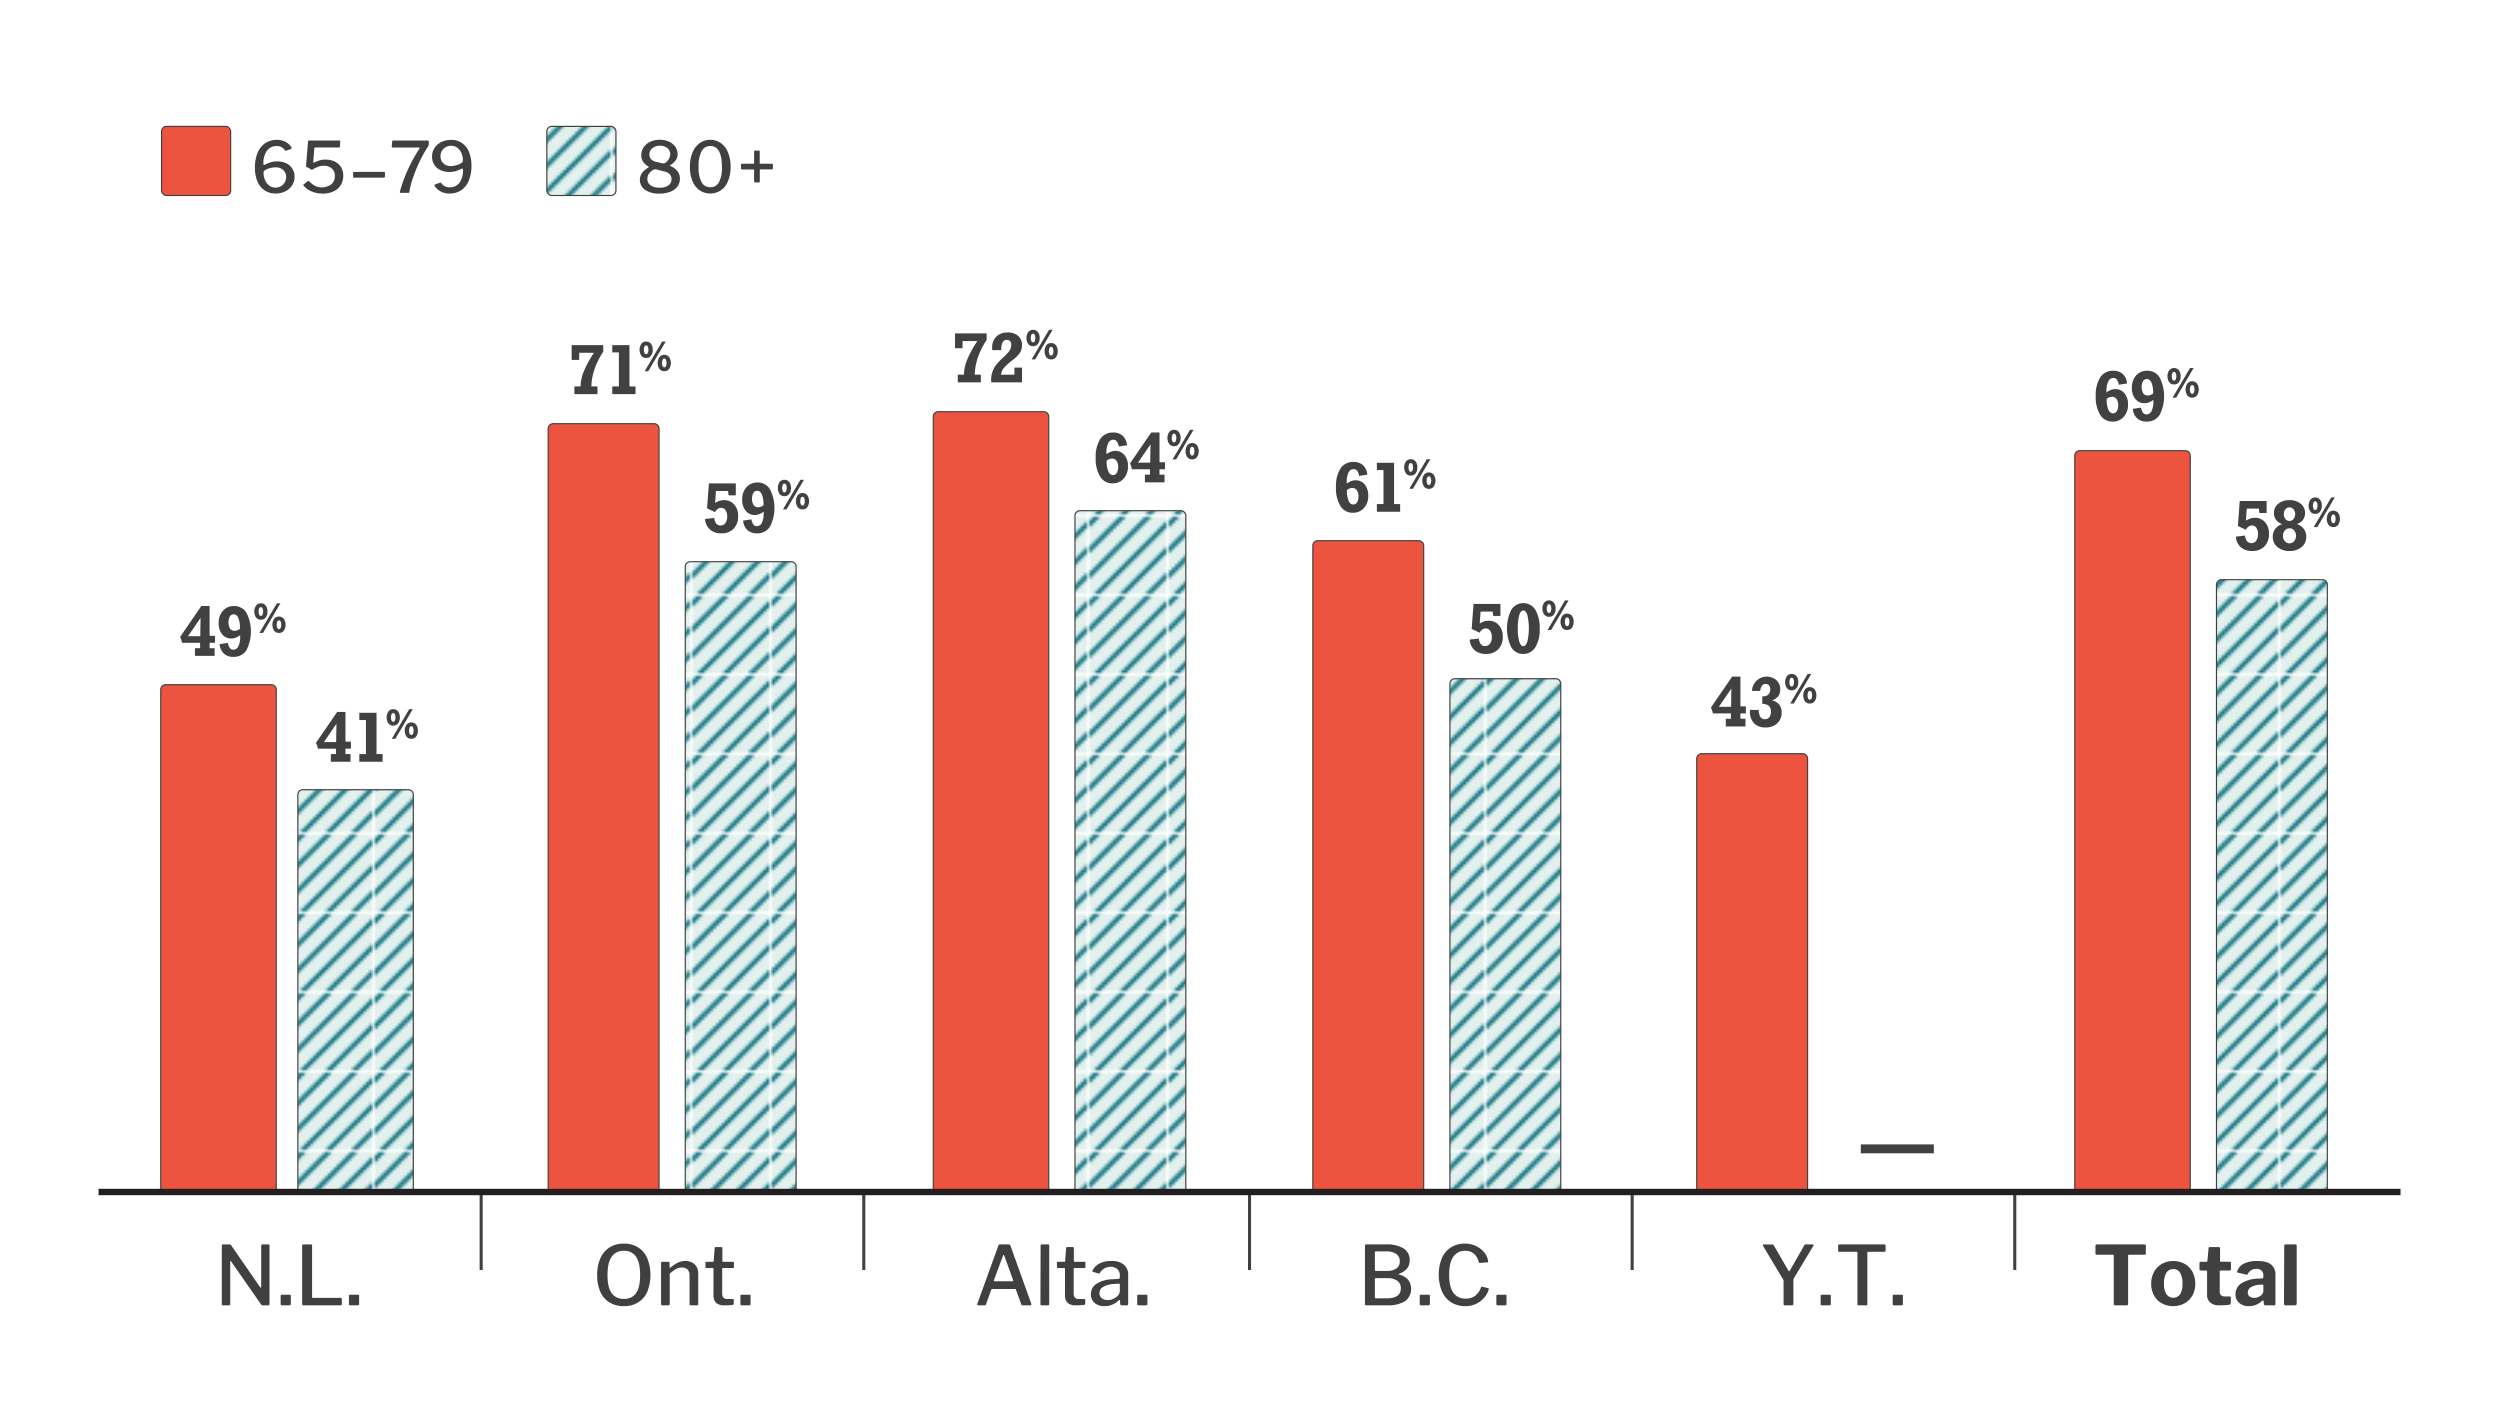 <svg xmlns="http://www.w3.org/2000/svg" xmlns:xlink="http://www.w3.org/1999/xlink" width="850.009" height="478" viewBox="0 0 850.009 478"><defs><style>.cls-1,.cls-12,.cls-5{fill:none;}.cls-2{fill:#e2f1ee;}.cls-3{fill:#177784;}.cls-4{fill:#fff;}.cls-10,.cls-11,.cls-5,.cls-7,.cls-8{stroke:#404041;}.cls-12,.cls-5{stroke-linejoin:round;}.cls-5{stroke-width:1.043px;}.cls-6{fill:#404041;}.cls-10,.cls-11,.cls-7,.cls-8{stroke-width:0.4px;}.cls-7{fill-rule:evenodd;}.cls-11,.cls-7{fill:url(#New_Pattern_Swatch_33);}.cls-10,.cls-8{fill:#ed5440;}.cls-8{stroke-miterlimit:10;}.cls-9{fill:#414042;}.cls-12{stroke:#231f20;stroke-width:2.184px;}</style><pattern id="New_Pattern_Swatch_33" data-name="New Pattern Swatch 33" width="26.225" height="26.225" patternTransform="translate(-7.524 40.809)" patternUnits="userSpaceOnUse" viewBox="0 0 26.225 26.225"><rect class="cls-1" width="26.225" height="26.225"/><rect class="cls-2" width="26.224" height="26.225"/><polygon class="cls-3" points="18.741 26.225 20.966 26.225 26.225 20.967 26.225 18.741 18.741 26.225"/><polygon class="cls-3" points="10 26.225 12.225 26.225 26.225 12.225 26.225 10 10 26.225"/><polygon class="cls-3" points="0 10 0 12.225 12.225 0 10 0 0 10"/><polygon class="cls-3" points="0 1.258 0 3.483 3.483 0 1.258 0 0 1.258"/><polygon class="cls-3" points="0 18.741 0 20.967 20.966 0 18.741 0 0 18.741"/><polygon class="cls-3" points="1.258 26.225 3.483 26.225 26.225 3.483 26.225 1.258 1.258 26.225"/></pattern></defs><title>A04-home-01</title><g id="BG"><rect class="cls-4" y="0.003" width="850" height="477.997"/></g><g id="Layer_30" data-name="Layer 30"><line class="cls-5" x1="163.596" y1="405.29" x2="163.596" y2="431.811"/><line class="cls-5" x1="293.687" y1="405.29" x2="293.687" y2="431.811"/><line class="cls-5" x1="424.845" y1="405.29" x2="424.845" y2="431.811"/><line class="cls-5" x1="554.937" y1="405.29" x2="554.937" y2="431.811"/><line class="cls-5" x1="685.029" y1="405.29" x2="685.029" y2="431.811"/><path class="cls-6" d="M332.264,443.479l.056-.25,7.116-19.675a.669.669,0,0,1,.224-.35.676.676,0,0,1,.39-.1h2.819a.673.673,0,0,1,.7.475l7.06,19.675a.472.472,0,0,1,.028.2c0,.242-.1.363-.307.363H347.7a.455.455,0,0,1-.475-.335l-1.786-4.967a.613.613,0,0,0-.111-.2.326.326,0,0,0-.224-.055h-7.73a.326.326,0,0,0-.335.223l-1.814,5.051c-.055.187-.214.279-.474.279H332.6A.3.3,0,0,1,332.264,443.479Zm11.973-7.841c.13,0,.209-.033.236-.1a.454.454,0,0,0-.013-.293l-3.014-8.373q-.084-.195-.2-.2c-.076,0-.14.075-.2.223l-3.1,8.372-.029.168c0,.13.084.2.251.2Z"/><path class="cls-6" d="M356.739,443.284a.551.551,0,0,1-.125.419.711.711,0,0,1-.461.111h-1.9a.6.6,0,0,1-.39-.1.448.448,0,0,1-.113-.349l.057-19.843c0-.279.12-.419.362-.419h2.206q.361,0,.362.419Z"/><path class="cls-6" d="M365.306,431.145c-.167,0-.251.092-.251.279V439.6a2.322,2.322,0,0,0,.433,1.618,1.853,1.853,0,0,0,1.382.447h1.786a.3.3,0,0,1,.335.334v1.2a.452.452,0,0,1-.419.475,20.415,20.415,0,0,1-2.847.139,3.838,3.838,0,0,1-2.735-.851,3.488,3.488,0,0,1-.893-2.637v-8.847c0-.223-.094-.334-.279-.334h-2.093c-.242,0-.363-.113-.363-.335v-1.48c0-.2.112-.307.335-.307h2.232c.15,0,.224-.084.224-.251l.335-4.381c.037-.261.148-.391.335-.391h1.926q.361,0,.362.446v4.326a.222.222,0,0,0,.251.251h3.349c.223,0,.335.1.335.307v1.48c0,.222-.13.335-.39.335Z"/><path class="cls-6" d="M375.548,444.094a4.916,4.916,0,0,1-3.39-1.1,3.741,3.741,0,0,1-1.242-2.944,4.153,4.153,0,0,1,1.967-3.6,10.825,10.825,0,0,1,5.6-1.507l1.815-.139c.3-.037.446-.176.446-.418v-.7a2.843,2.843,0,0,0-.837-2.163,3.19,3.19,0,0,0-2.289-.8,4.192,4.192,0,0,0-3.655,2.065.415.415,0,0,1-.182.209.462.462,0,0,1-.293-.014l-1.9-.558a.218.218,0,0,1-.167-.223.855.855,0,0,1,.084-.308,5.363,5.363,0,0,1,2.385-2.33,8.4,8.4,0,0,1,3.865-.823A6.55,6.55,0,0,1,382.134,430a4.369,4.369,0,0,1,1.451,3.488v9.852a.543.543,0,0,1-.1.377.443.443,0,0,1-.321.1H381.3c-.26,0-.41-.185-.447-.558l-.056-1.061c-.037-.148-.092-.222-.167-.222a.708.708,0,0,0-.307.167A6.674,6.674,0,0,1,375.548,444.094Zm4.8-7.648-1.507.113a8.229,8.229,0,0,0-3.67.934,2.442,2.442,0,0,0-1.353,2.192,2.081,2.081,0,0,0,.781,1.715,3.243,3.243,0,0,0,2.093.628A4.581,4.581,0,0,0,379.539,441a2.658,2.658,0,0,0,1.2-1.954v-2.177C380.739,436.568,380.609,436.429,380.348,436.446Z"/><path class="cls-6" d="M390.116,443.312a.472.472,0,0,1-.14.391.775.775,0,0,1-.474.111H387.13c-.317,0-.474-.148-.474-.446v-2.763a.4.4,0,0,1,.1-.293.324.324,0,0,1,.238-.1h2.79c.223,0,.335.122.335.363Z"/><path class="cls-7" d="M403.178,405.8H365.492V175.341a1.7,1.7,0,0,1,1.7-1.7h34.286a1.7,1.7,0,0,1,1.7,1.7V405.8Z"/><path class="cls-8" d="M356.57,405.8H317.314V141.679a1.7,1.7,0,0,1,1.7-1.7H354.87a1.7,1.7,0,0,1,1.7,1.7V405.8Z"/><path class="cls-9" d="M325.65,130v-2.613h2.109v-.153a13.513,13.513,0,0,1,1.1-4.98,36.721,36.721,0,0,1,3.439-6.293h-5.015v2.426h-2.567v-5.039h10.747v2.226a26.517,26.517,0,0,0-2.954,5.889,20.034,20.034,0,0,0-1.089,5.924h2.074V130Z"/><path class="cls-9" d="M337.029,130a1.811,1.811,0,0,1-.029-.275c0-.1-.006-.245-.006-.44a8.194,8.194,0,0,1,2.168-5.789q.633-.738,2.068-2.086a15.141,15.141,0,0,0,1.963-2.109,3.964,3.964,0,0,0,.475-.99,3.456,3.456,0,0,0,.169-1.049,1.83,1.83,0,0,0-.4-1.272,1.644,1.644,0,0,0-2.525.352,4.738,4.738,0,0,0-.463,2.349v.364h-3.082a2.31,2.31,0,0,1-.03-.3c0-.106,0-.26,0-.463a5.156,5.156,0,0,1,1.412-3.844,5.3,5.3,0,0,1,3.9-1.394,5.108,5.108,0,0,1,3.533,1.166,3.991,3.991,0,0,1,1.307,3.134,4.781,4.781,0,0,1-.639,2.485,11.845,11.845,0,0,1-2.783,2.765,16.133,16.133,0,0,0-2.9,2.707,4.3,4.3,0,0,0-.8,2.075h4.535v-2.4h2.59V130Z"/><path class="cls-9" d="M351.253,117.712a2.008,2.008,0,0,1-1.643-.752,3.681,3.681,0,0,1,0-4.068,2.139,2.139,0,0,1,3.268-.007,3.176,3.176,0,0,1,.605,2.046,3.135,3.135,0,0,1-.605,2.032A1.985,1.985,0,0,1,351.253,117.712Zm-.027-1.3a.646.646,0,0,0,.579-.4,2.9,2.9,0,0,0,0-2.181.646.646,0,0,0-.579-.4.623.623,0,0,0-.549.406,2.918,2.918,0,0,0,0,2.174A.624.624,0,0,0,351.226,116.413Zm6.67-4.283-5.935,10.077h-1.216l5.934-10.077Zm-.5,10.077a1.989,1.989,0,0,1-1.633-.755,3.713,3.713,0,0,1,0-4.072,2.147,2.147,0,0,1,3.269,0,3.708,3.708,0,0,1,0,4.075A2,2,0,0,1,357.4,122.207Zm.007-1.3a.629.629,0,0,0,.561-.4,2.947,2.947,0,0,0,0-2.185.63.63,0,0,0-.561-.4.642.642,0,0,0-.563.41,2.826,2.826,0,0,0,0,2.167A.642.642,0,0,0,357.4,120.909Z"/><path class="cls-9" d="M380.387,151.813a3.975,3.975,0,0,0-.668-1.757,1.455,1.455,0,0,0-1.195-.551,1.888,1.888,0,0,0-1.717,1.172,7.257,7.257,0,0,0-.615,3.316v.434a6.436,6.436,0,0,1,1.518-.85,4.192,4.192,0,0,1,1.482-.275,3.876,3.876,0,0,1,3.129,1.435,5.77,5.77,0,0,1,1.195,3.815,5.963,5.963,0,0,1-1.465,4.183,4.9,4.9,0,0,1-3.8,1.606,4.767,4.767,0,0,1-4.189-2.291,11.429,11.429,0,0,1-1.518-6.358,11.243,11.243,0,0,1,1.536-6.4,5.012,5.012,0,0,1,4.394-2.232,4.653,4.653,0,0,1,3.264,1.119,4.906,4.906,0,0,1,1.459,3.2Zm-4.125,4.793v.247a8.43,8.43,0,0,0,.569,3.427q.568,1.248,1.541,1.248a1.51,1.51,0,0,0,1.324-.72,3.6,3.6,0,0,0,.48-2.01,3.563,3.563,0,0,0-.55-2.127,1.793,1.793,0,0,0-1.536-.756,2.538,2.538,0,0,0-.9.17A3.971,3.971,0,0,0,376.262,156.606Z"/><path class="cls-9" d="M389.27,164v-2.613H391V159.56h-6.14a8.315,8.315,0,0,0-.252-1,7.6,7.6,0,0,0-.4-1l7.218-10.511h2.813v10.125h1.851v2.379h-1.851v1.828h1.711V164Zm1.805-6.691.094-6.223-4.254,6.223Z"/><path class="cls-9" d="M399.182,151.712a2.008,2.008,0,0,1-1.643-.752,3.676,3.676,0,0,1,0-4.068,2.139,2.139,0,0,1,3.268-.007,3.182,3.182,0,0,1,.605,2.046,3.141,3.141,0,0,1-.605,2.032A1.985,1.985,0,0,1,399.182,151.712Zm-.027-1.3a.647.647,0,0,0,.579-.4,2.9,2.9,0,0,0,0-2.181.647.647,0,0,0-.579-.4.622.622,0,0,0-.549.406,2.918,2.918,0,0,0,0,2.174A.623.623,0,0,0,399.155,150.413Zm6.67-4.283-5.935,10.077h-1.217l5.935-10.077Zm-.5,10.077a1.988,1.988,0,0,1-1.633-.755,3.713,3.713,0,0,1,0-4.072,2.147,2.147,0,0,1,3.269,0,3.705,3.705,0,0,1,0,4.075A2,2,0,0,1,405.324,156.207Zm.007-1.3a.63.63,0,0,0,.561-.4,2.947,2.947,0,0,0,0-2.185.632.632,0,0,0-.561-.4.642.642,0,0,0-.563.41,2.814,2.814,0,0,0,0,2.167A.642.642,0,0,0,405.331,154.909Z"/><path class="cls-6" d="M464.2,443.7a.381.381,0,0,1-.112-.279V423.581c0-.316.149-.475.447-.475h6.781a10.619,10.619,0,0,1,5.917,1.382,4.521,4.521,0,0,1,2.065,4,4.437,4.437,0,0,1-.865,2.777,5.969,5.969,0,0,1-2.791,1.828.126.126,0,0,0,0,.251,6.129,6.129,0,0,1,3.111,1.758,5.233,5.233,0,0,1-1.045,7.326,11.2,11.2,0,0,1-6.14,1.381h-7.061A.416.416,0,0,1,464.2,443.7Zm7.508-11.582a5.454,5.454,0,0,0,2.985-.781,2.7,2.7,0,0,0,1.228-2.456,2.924,2.924,0,0,0-1.213-2.54,5.666,5.666,0,0,0-3.335-.865h-3.49c-.278,0-.418.122-.418.363v5.888q0,.391.307.391Zm-.28,9.321q4.857,0,4.856-3.377a2.97,2.97,0,0,0-1.256-2.623,5.745,5.745,0,0,0-3.32-.865h-3.8a.54.54,0,0,0-.349.084.35.35,0,0,0-.1.278v6.084c0,.28.1.419.307.419Z"/><path class="cls-6" d="M486.162,443.312a.472.472,0,0,1-.14.391.775.775,0,0,1-.474.111h-2.372c-.317,0-.474-.148-.474-.446v-2.763a.4.4,0,0,1,.1-.293.324.324,0,0,1,.238-.1h2.79c.223,0,.335.122.335.363Z"/><path class="cls-6" d="M501.762,423.623a8.038,8.038,0,0,1,2.819,2.135,5.99,5.99,0,0,1,1.368,2.93,1.274,1.274,0,0,1,.027.28c0,.093-.018.153-.056.18a.545.545,0,0,1-.223.071l-2.6.167h-.084c-.111,0-.195-.1-.251-.307a5.012,5.012,0,0,0-1.577-2.763,4.325,4.325,0,0,0-2.944-1.033,4.7,4.7,0,0,0-4.117,2.024q-1.409,2.024-1.409,6.126,0,4.074,1.409,6.084a4.825,4.825,0,0,0,4.229,2.009,5.253,5.253,0,0,0,3.167-.921,6.332,6.332,0,0,0,2.052-2.959c.017-.129.157-.176.418-.139l1.981.474c.168.039.233.2.195.475a7.685,7.685,0,0,1-1.409,2.623,8.136,8.136,0,0,1-2.693,2.15,8.268,8.268,0,0,1-3.851.865,8.726,8.726,0,0,1-4.828-1.312,8.42,8.42,0,0,1-3.126-3.725,15.307,15.307,0,0,1-.013-11.3,8.1,8.1,0,0,1,3.1-3.656,8.814,8.814,0,0,1,4.786-1.27A8.466,8.466,0,0,1,501.762,423.623Z"/><path class="cls-6" d="M512.227,443.312a.472.472,0,0,1-.14.391.771.771,0,0,1-.473.111h-2.372c-.318,0-.475-.148-.475-.446v-2.763a.4.4,0,0,1,.1-.293.32.32,0,0,1,.237-.1h2.79c.224,0,.335.122.335.363Z"/><path class="cls-7" d="M530.666,405.8H492.98V232.465a1.7,1.7,0,0,1,1.7-1.7h34.286a1.7,1.7,0,0,1,1.7,1.7V405.8Z"/><path class="cls-8" d="M484.058,405.8H446.372V185.542a1.7,1.7,0,0,1,1.7-1.7h34.286a1.7,1.7,0,0,1,1.7,1.7V405.8Z"/><path class="cls-9" d="M462.085,161.813a3.988,3.988,0,0,0-.667-1.757,1.457,1.457,0,0,0-1.2-.551,1.889,1.889,0,0,0-1.717,1.172,7.257,7.257,0,0,0-.615,3.316v.434a6.456,6.456,0,0,1,1.518-.85,4.192,4.192,0,0,1,1.482-.275,3.876,3.876,0,0,1,3.129,1.435,5.77,5.77,0,0,1,1.195,3.815,5.967,5.967,0,0,1-1.464,4.183,4.9,4.9,0,0,1-3.8,1.606,4.768,4.768,0,0,1-4.19-2.291,11.437,11.437,0,0,1-1.517-6.358,11.244,11.244,0,0,1,1.535-6.4,5.012,5.012,0,0,1,4.394-2.232,4.65,4.65,0,0,1,3.264,1.119,4.906,4.906,0,0,1,1.459,3.2Zm-4.125,4.793v.247a8.43,8.43,0,0,0,.569,3.427q.569,1.248,1.541,1.248a1.51,1.51,0,0,0,1.324-.72,3.6,3.6,0,0,0,.481-2.01,3.563,3.563,0,0,0-.551-2.127,1.791,1.791,0,0,0-1.535-.756,2.539,2.539,0,0,0-.9.17A3.971,3.971,0,0,0,457.96,166.606Z"/><path class="cls-9" d="M468.144,174v-2.613h2.25V159.821h-2.25v-2.472h5.848v14.039h2.062V174Z"/><path class="cls-9" d="M479.68,161.712a2.008,2.008,0,0,1-1.643-.752,3.676,3.676,0,0,1,0-4.068,2.139,2.139,0,0,1,3.268-.007,3.182,3.182,0,0,1,.6,2.046,3.141,3.141,0,0,1-.6,2.032A1.985,1.985,0,0,1,479.68,161.712Zm-.027-1.3a.647.647,0,0,0,.579-.4,2.9,2.9,0,0,0,0-2.181.647.647,0,0,0-.579-.4.622.622,0,0,0-.549.406,2.918,2.918,0,0,0,0,2.174A.623.623,0,0,0,479.653,160.413Zm6.67-4.283-5.935,10.077h-1.217l5.935-10.077Zm-.5,10.077a1.988,1.988,0,0,1-1.633-.755,3.713,3.713,0,0,1,0-4.072,2.147,2.147,0,0,1,3.269,0,3.705,3.705,0,0,1,0,4.075A2,2,0,0,1,485.822,166.207Zm.007-1.3a.629.629,0,0,0,.561-.4,2.947,2.947,0,0,0,0-2.185.63.63,0,0,0-.561-.4.642.642,0,0,0-.563.41,2.814,2.814,0,0,0,0,2.167A.642.642,0,0,0,485.829,164.909Z"/><path class="cls-9" d="M502.824,217.1a3.481,3.481,0,0,0,.656,1.91,1.8,1.8,0,0,0,1.465.656,1.963,1.963,0,0,0,1.664-.82,3.746,3.746,0,0,0,.609-2.274,3.55,3.55,0,0,0-.568-2.115,1.78,1.78,0,0,0-1.518-.791,1.867,1.867,0,0,0-1.1.346,3.721,3.721,0,0,0-.961,1.1l-2.695-1.265.632-8.5h9.141v4.078H507.7l-.188-1.489H503.4l-.281,4.079a6.362,6.362,0,0,1,1.523-.727,5.089,5.089,0,0,1,1.524-.234,4.4,4.4,0,0,1,3.445,1.5,5.644,5.644,0,0,1,1.336,3.9,5.926,5.926,0,0,1-1.529,4.307,5.54,5.54,0,0,1-4.166,1.576,5.67,5.67,0,0,1-3.885-1.283,5.155,5.155,0,0,1-1.658-3.592Z"/><path class="cls-9" d="M523.5,213.915A11.06,11.06,0,0,1,522,220.091a4.663,4.663,0,0,1-4.084,2.25,4.6,4.6,0,0,1-4.079-2.274,14.586,14.586,0,0,1,0-12.738,4.822,4.822,0,0,1,8.2.029A12.325,12.325,0,0,1,523.5,213.915Zm-5.578,5.8q.878,0,1.388-1.612a19.91,19.91,0,0,0,.006-8.929q-.5-1.6-1.394-1.6t-1.372,1.594a15.88,15.88,0,0,0-.492,4.476,15.717,15.717,0,0,0,.5,4.465Q517.05,219.717,517.918,219.716Z"/><path class="cls-9" d="M526.681,209.712a2.008,2.008,0,0,1-1.643-.752,3.676,3.676,0,0,1,0-4.068,2.139,2.139,0,0,1,3.268-.007,3.182,3.182,0,0,1,.605,2.046,3.141,3.141,0,0,1-.605,2.032A1.985,1.985,0,0,1,526.681,209.712Zm-.027-1.3a.647.647,0,0,0,.579-.4,2.9,2.9,0,0,0,0-2.181.647.647,0,0,0-.579-.4.622.622,0,0,0-.549.406,2.918,2.918,0,0,0,0,2.174A.623.623,0,0,0,526.654,208.413Zm6.67-4.283-5.935,10.077h-1.217l5.935-10.077Zm-.5,10.077a1.988,1.988,0,0,1-1.633-.755,3.713,3.713,0,0,1,0-4.072,2.147,2.147,0,0,1,3.269,0,3.705,3.705,0,0,1,0,4.075A2,2,0,0,1,532.823,214.207Zm.007-1.3a.629.629,0,0,0,.561-.4,2.947,2.947,0,0,0,0-2.185.63.63,0,0,0-.561-.4.642.642,0,0,0-.563.41,2.814,2.814,0,0,0,0,2.167A.642.642,0,0,0,532.83,212.909Z"/><path class="cls-6" d="M91.32,423.106c.205,0,.307.123.307.364v19.981a.338.338,0,0,1-.112.266.449.449,0,0,1-.306.1H89.394a1.119,1.119,0,0,1-.349-.042.587.587,0,0,1-.264-.237L78.594,428.912c-.075-.131-.144-.186-.21-.168s-.1.084-.1.195v14.485c0,.261-.149.39-.447.39H75.859c-.3,0-.446-.129-.446-.39v-19.9a.356.356,0,0,1,.419-.419h2.176a.786.786,0,0,1,.376.071.686.686,0,0,1,.238.264l9.767,14.15c.113.131.2.195.252.195.111,0,.167-.084.167-.251V423.5a.346.346,0,0,1,.391-.391Z"/><path class="cls-6" d="M98.882,443.312a.475.475,0,0,1-.139.391.775.775,0,0,1-.474.111H95.9c-.317,0-.475-.148-.475-.446v-2.763a.4.4,0,0,1,.1-.293.323.323,0,0,1,.237-.1h2.79c.224,0,.335.122.335.363Z"/><path class="cls-6" d="M103.125,423.106h2.623q.363,0,.363.419v17.443a.326.326,0,0,0,.069.237.283.283,0,0,0,.21.069h9.433a.51.51,0,0,1,.293.071.308.308,0,0,1,.1.264v1.842q0,.363-.39.363H103.209a.5.5,0,0,1-.364-.111.456.456,0,0,1-.111-.335V423.525Q102.734,423.107,103.125,423.106Z"/><path class="cls-6" d="M122.1,443.312a.472.472,0,0,1-.14.391.771.771,0,0,1-.473.111h-2.372c-.318,0-.475-.148-.475-.446v-2.763a.4.4,0,0,1,.1-.293.32.32,0,0,1,.237-.1h2.79c.224,0,.335.122.335.363Z"/><path class="cls-7" d="M140.527,405.8H101.27V270.208a1.7,1.7,0,0,1,1.7-1.7h35.857a1.7,1.7,0,0,1,1.7,1.7V405.8Z"/><path class="cls-8" d="M93.919,405.8H54.662V234.505a1.7,1.7,0,0,1,1.7-1.7H92.219a1.7,1.7,0,0,1,1.7,1.7V405.8Z"/><path class="cls-9" d="M66.293,223v-2.613h1.734V218.56H61.886a7.952,7.952,0,0,0-.252-1,7.46,7.46,0,0,0-.4-1l7.219-10.511h2.812v10.125h1.852v2.379H71.261v1.828h1.711V223Zm1.8-6.691.094-6.223-4.254,6.223Z"/><path class="cls-9" d="M77.484,218.583a3.975,3.975,0,0,0,.668,1.758,1.458,1.458,0,0,0,1.195.551,1.865,1.865,0,0,0,1.705-1.166,7.3,7.3,0,0,0,.6-3.3v-.457a6.414,6.414,0,0,1-1.518.849,4.171,4.171,0,0,1-1.482.276,3.842,3.842,0,0,1-3.117-1.436,5.806,5.806,0,0,1-1.184-3.814,5.99,5.99,0,0,1,1.453-4.19,4.877,4.877,0,0,1,3.785-1.6,4.791,4.791,0,0,1,4.2,2.291,14,14,0,0,1-.011,12.75,5.031,5.031,0,0,1-4.412,2.244,4.61,4.61,0,0,1-3.246-1.119,4.923,4.923,0,0,1-1.454-3.205Zm4.1-4.793v-.246a8.51,8.51,0,0,0-.562-3.434q-.562-1.242-1.523-1.242a1.529,1.529,0,0,0-1.342.727,4.374,4.374,0,0,0,.064,4.131,1.793,1.793,0,0,0,1.535.755,2.461,2.461,0,0,0,.9-.175A4.391,4.391,0,0,0,81.585,213.79Z"/><path class="cls-9" d="M88.709,210.712a2.008,2.008,0,0,1-1.644-.752,3.681,3.681,0,0,1,0-4.068,2,2,0,0,1,1.64-.762,1.978,1.978,0,0,1,1.628.755,3.176,3.176,0,0,1,.6,2.046,3.135,3.135,0,0,1-.6,2.032A1.984,1.984,0,0,1,88.709,210.712Zm-.028-1.3a.646.646,0,0,0,.579-.4,2.9,2.9,0,0,0,0-2.181.646.646,0,0,0-.579-.4.623.623,0,0,0-.549.406,2.918,2.918,0,0,0,0,2.174A.624.624,0,0,0,88.681,209.413Zm6.67-4.283-5.934,10.077H88.2l5.934-10.077Zm-.5,10.077a1.99,1.99,0,0,1-1.633-.755,3.713,3.713,0,0,1,0-4.072,2.147,2.147,0,0,1,3.269,0,3.708,3.708,0,0,1,0,4.075A2,2,0,0,1,94.85,215.207Zm.007-1.3a.631.631,0,0,0,.562-.4,2.96,2.96,0,0,0,0-2.185.633.633,0,0,0-.562-.4.643.643,0,0,0-.563.41,2.826,2.826,0,0,0,0,2.167A.644.644,0,0,0,94.857,213.909Z"/><path class="cls-9" d="M112.492,259v-2.613h1.734V254.56h-6.141a8.125,8.125,0,0,0-.251-1,7.6,7.6,0,0,0-.405-1l7.219-10.511h2.812v10.125h1.852v2.379H117.46v1.828h1.711V259Zm1.8-6.691.094-6.223-4.254,6.223Z"/><path class="cls-9" d="M122.171,259v-2.613h2.25V244.821h-2.25v-2.472h5.848v14.039h2.063V259Z"/><path class="cls-9" d="M133.708,246.712a2.008,2.008,0,0,1-1.644-.752,3.681,3.681,0,0,1,0-4.068,2,2,0,0,1,1.64-.762,1.978,1.978,0,0,1,1.628.755,3.176,3.176,0,0,1,.6,2.046,3.135,3.135,0,0,1-.6,2.032A1.984,1.984,0,0,1,133.708,246.712Zm-.028-1.3a.646.646,0,0,0,.579-.4,2.9,2.9,0,0,0,0-2.181.646.646,0,0,0-.579-.4.623.623,0,0,0-.549.406,2.918,2.918,0,0,0,0,2.174A.624.624,0,0,0,133.68,245.413Zm6.67-4.283-5.934,10.077H133.2l5.934-10.077Zm-.5,10.077a1.99,1.99,0,0,1-1.633-.755,3.713,3.713,0,0,1,0-4.072,2.147,2.147,0,0,1,3.269,0,3.708,3.708,0,0,1,0,4.075A2,2,0,0,1,139.849,251.207Zm.007-1.3a.631.631,0,0,0,.562-.4,2.96,2.96,0,0,0,0-2.185.633.633,0,0,0-.562-.4.641.641,0,0,0-.562.41,2.814,2.814,0,0,0,0,2.167A.641.641,0,0,0,139.856,249.909Z"/><path class="cls-6" d="M712.46,423.609a.469.469,0,0,1,.154-.363.578.578,0,0,1,.4-.14h16.019q.558,0,.558.5v2.6q0,.418-.5.419h-5.218c-.206,0-.307.094-.307.279v16.382c0,.354-.158.53-.475.53H719.1q-.418,0-.419-.474V426.986a.435.435,0,0,0-.07-.279.291.291,0,0,0-.237-.084h-5.386q-.531,0-.531-.419Z"/><path class="cls-6" d="M735,443.131a6.788,6.788,0,0,1-2.637-2.694,8.038,8.038,0,0,1-.949-3.934,8.29,8.29,0,0,1,.963-4.047,6.889,6.889,0,0,1,2.678-2.735,8.167,8.167,0,0,1,7.773.014,6.827,6.827,0,0,1,2.637,2.748,8.365,8.365,0,0,1,.935,3.992,8.047,8.047,0,0,1-.949,3.935,6.874,6.874,0,0,1-2.651,2.707,8.325,8.325,0,0,1-7.8.014Zm6.252-3.1a6.651,6.651,0,0,0,.795-3.614,6.871,6.871,0,0,0-.795-3.67,2.6,2.6,0,0,0-2.331-1.242,2.626,2.626,0,0,0-2.344,1.242,6.767,6.767,0,0,0-.81,3.67,6.568,6.568,0,0,0,.81,3.6,2.848,2.848,0,0,0,4.675.014Z"/><path class="cls-6" d="M755.02,431.981q-.307,0-.308.335v6.726a1.755,1.755,0,0,0,.447,1.353,2.076,2.076,0,0,0,1.424.406h1.506a.388.388,0,0,1,.307.125.509.509,0,0,1,.112.348l-.028,1.7a.64.64,0,0,1-.613.669,25,25,0,0,1-3.322.167,4.571,4.571,0,0,1-3.042-.92,3.317,3.317,0,0,1-1.088-2.68V432.4q0-.418-.363-.419h-1.7c-.354,0-.53-.158-.53-.474v-2.066c0-.278.167-.418.5-.418h1.926c.148,0,.241-.1.279-.307l.391-4.241q.056-.476.417-.475h3.042a.416.416,0,0,1,.322.14.558.558,0,0,1,.126.39v4.186a.246.246,0,0,0,.278.279h2.931c.335,0,.5.15.5.446v2.066q0,.474-.558.474Z"/><path class="cls-6" d="M764.621,444.094a4.713,4.713,0,0,1-3.322-1.131,3.812,3.812,0,0,1-1.227-2.944,4.337,4.337,0,0,1,2.148-3.768,11.1,11.1,0,0,1,5.917-1.507l1-.083a.462.462,0,0,0,.293-.1.348.348,0,0,0,.126-.293v-.586a2.2,2.2,0,0,0-.614-1.674,2.445,2.445,0,0,0-1.758-.586,3.116,3.116,0,0,0-2.9,1.674.381.381,0,0,1-.364.279,1.026,1.026,0,0,1-.251-.028l-2.791-.642a.287.287,0,0,1-.251-.307,1.093,1.093,0,0,1,.112-.419,4.575,4.575,0,0,1,2.386-2.427,9.948,9.948,0,0,1,4.256-.81q3.321,0,4.8,1.214a4.209,4.209,0,0,1,1.48,3.447v9.8a.769.769,0,0,1-.112.475.513.513,0,0,1-.419.139h-2.875a.446.446,0,0,1-.4-.195,1.5,1.5,0,0,1-.182-.586l-.027-.614c-.018-.167-.094-.251-.224-.251a.989.989,0,0,0-.418.224A6.24,6.24,0,0,1,764.621,444.094Zm4.855-7.229a.4.4,0,0,0-.335-.111l-.781.056a6.535,6.535,0,0,0-2.86.767,2.087,2.087,0,0,0-1.243,1.884,1.635,1.635,0,0,0,.586,1.325,2.454,2.454,0,0,0,1.619.488,3.263,3.263,0,0,0,2.177-.753,1.973,1.973,0,0,0,.921-1.479v-1.813A.616.616,0,0,0,769.476,436.865Z"/><path class="cls-6" d="M780.89,443.145a.672.672,0,0,1-.167.516.864.864,0,0,1-.586.153h-2.959a.649.649,0,0,1-.473-.139.605.605,0,0,1-.14-.446l.084-19.592c0-.353.148-.531.446-.531h3.377q.418,0,.418.5Z"/><path class="cls-7" d="M791.3,405.8H753.611v-207a1.7,1.7,0,0,1,1.7-1.7H789.6a1.7,1.7,0,0,1,1.7,1.7v207Z"/><path class="cls-8" d="M744.689,405.8H705.433V154.94a1.7,1.7,0,0,1,1.7-1.7h35.856a1.7,1.7,0,0,1,1.7,1.7V405.8Z"/><path class="cls-9" d="M720.4,130.813a3.975,3.975,0,0,0-.668-1.757,1.455,1.455,0,0,0-1.195-.551,1.887,1.887,0,0,0-1.717,1.172,7.257,7.257,0,0,0-.615,3.316v.434a6.451,6.451,0,0,1,1.517-.85,4.2,4.2,0,0,1,1.483-.275,3.876,3.876,0,0,1,3.129,1.435,5.775,5.775,0,0,1,1.2,3.815,5.963,5.963,0,0,1-1.465,4.183,4.9,4.9,0,0,1-3.8,1.606,4.766,4.766,0,0,1-4.189-2.291,11.429,11.429,0,0,1-1.518-6.358,11.252,11.252,0,0,1,1.535-6.4,5.015,5.015,0,0,1,4.395-2.232,4.649,4.649,0,0,1,3.263,1.119,4.9,4.9,0,0,1,1.459,3.2Zm-4.125,4.793v.247a8.432,8.432,0,0,0,.568,3.427q.568,1.248,1.541,1.248a1.511,1.511,0,0,0,1.325-.72,3.6,3.6,0,0,0,.48-2.01,3.563,3.563,0,0,0-.551-2.127,1.791,1.791,0,0,0-1.535-.756,2.53,2.53,0,0,0-.9.17A3.951,3.951,0,0,0,716.275,135.606Z"/><path class="cls-9" d="M727.97,138.583a3.987,3.987,0,0,0,.668,1.758,1.46,1.46,0,0,0,1.2.551,1.867,1.867,0,0,0,1.705-1.166,7.316,7.316,0,0,0,.6-3.3v-.457a6.409,6.409,0,0,1-1.517.849,4.181,4.181,0,0,1-1.483.276,3.842,3.842,0,0,1-3.117-1.436,5.806,5.806,0,0,1-1.184-3.814,6,6,0,0,1,1.453-4.19,4.878,4.878,0,0,1,3.786-1.6,4.794,4.794,0,0,1,4.2,2.291,14.005,14.005,0,0,1-.012,12.75,5.03,5.03,0,0,1-4.412,2.244,4.61,4.61,0,0,1-3.246-1.119,4.918,4.918,0,0,1-1.453-3.205Zm4.1-4.793v-.246a8.508,8.508,0,0,0-.563-3.434q-.562-1.242-1.523-1.242a1.53,1.53,0,0,0-1.342.727,4.378,4.378,0,0,0,.065,4.131,1.792,1.792,0,0,0,1.535.755,2.456,2.456,0,0,0,.9-.175A4.4,4.4,0,0,0,732.072,133.79Z"/><path class="cls-9" d="M739.2,130.712a2.01,2.01,0,0,1-1.644-.752,3.681,3.681,0,0,1,0-4.068,2.14,2.14,0,0,1,3.269-.007,3.182,3.182,0,0,1,.6,2.046,3.14,3.14,0,0,1-.6,2.032A1.988,1.988,0,0,1,739.2,130.712Zm-.027-1.3a.647.647,0,0,0,.579-.4,2.9,2.9,0,0,0,0-2.181.647.647,0,0,0-.579-.4.621.621,0,0,0-.549.406,2.918,2.918,0,0,0,0,2.174A.622.622,0,0,0,739.168,129.413Zm6.669-4.283L739.9,135.207h-1.217l5.935-10.077Zm-.5,10.077a1.987,1.987,0,0,1-1.632-.755,3.708,3.708,0,0,1,0-4.072,2.146,2.146,0,0,1,3.268,0,3.7,3.7,0,0,1,0,4.075A2,2,0,0,1,745.336,135.207Zm.007-1.3a.63.63,0,0,0,.562-.4,2.947,2.947,0,0,0,0-2.185.632.632,0,0,0-.562-.4.641.641,0,0,0-.562.41,2.814,2.814,0,0,0,0,2.167A.641.641,0,0,0,745.343,133.909Z"/><path class="cls-9" d="M763.337,182.1a3.481,3.481,0,0,0,.657,1.91,1.8,1.8,0,0,0,1.465.656,1.965,1.965,0,0,0,1.664-.82,3.746,3.746,0,0,0,.609-2.274,3.55,3.55,0,0,0-.568-2.115,1.78,1.78,0,0,0-1.518-.791,1.872,1.872,0,0,0-1.1.346,3.72,3.72,0,0,0-.96,1.1l-2.7-1.265.633-8.5h9.141v4.078h-2.45l-.187-1.489h-4.113l-.282,4.079a6.386,6.386,0,0,1,1.524-.727,5.087,5.087,0,0,1,1.523-.234,4.4,4.4,0,0,1,3.446,1.5,5.649,5.649,0,0,1,1.336,3.9,5.922,5.922,0,0,1-1.53,4.307,5.537,5.537,0,0,1-4.166,1.576,5.673,5.673,0,0,1-3.885-1.283,5.163,5.163,0,0,1-1.658-3.592Z"/><path class="cls-9" d="M780.9,178.188a4.767,4.767,0,0,1,2.4,1.641,4.415,4.415,0,0,1,.827,2.707,4.342,4.342,0,0,1-1.577,3.457,6.06,6.06,0,0,1-4.084,1.348A6.181,6.181,0,0,1,774.335,186a4.327,4.327,0,0,1-1.587-3.463,4.392,4.392,0,0,1,.832-2.707,4.8,4.8,0,0,1,2.414-1.641,4.105,4.105,0,0,1-2.11-1.418,3.843,3.843,0,0,1-.726-2.367,3.885,3.885,0,0,1,1.459-3.134,5.766,5.766,0,0,1,3.814-1.213,5.834,5.834,0,0,1,3.838,1.213,4.131,4.131,0,0,1,.744,5.5A4.1,4.1,0,0,1,780.9,178.188Zm-4.676,3.985a2.689,2.689,0,0,0,.639,1.834,2,2,0,0,0,1.564.732,2.039,2.039,0,0,0,1.588-.738,2.9,2.9,0,0,0,.012-3.645,2.042,2.042,0,0,0-1.6-.726,2,2,0,0,0-1.564.732A2.658,2.658,0,0,0,776.228,182.173Zm.293-7.36a2.508,2.508,0,0,0,.551,1.659,1.7,1.7,0,0,0,1.359.662,1.742,1.742,0,0,0,1.383-.668,2.718,2.718,0,0,0,.006-3.305,1.749,1.749,0,0,0-1.389-.656,1.705,1.705,0,0,0-1.371.65A2.515,2.515,0,0,0,776.521,174.813Z"/><path class="cls-9" d="M787.2,174.712a2.01,2.01,0,0,1-1.644-.752,3.681,3.681,0,0,1,0-4.068,2.14,2.14,0,0,1,3.269-.007,3.182,3.182,0,0,1,.6,2.046,3.14,3.14,0,0,1-.6,2.032A1.988,1.988,0,0,1,787.2,174.712Zm-.027-1.3a.647.647,0,0,0,.579-.4,2.9,2.9,0,0,0,0-2.181.647.647,0,0,0-.579-.4.621.621,0,0,0-.549.406,2.918,2.918,0,0,0,0,2.174A.622.622,0,0,0,787.168,173.413Zm6.669-4.283L787.9,179.207h-1.217l5.935-10.077Zm-.5,10.077a1.987,1.987,0,0,1-1.632-.755,3.708,3.708,0,0,1,0-4.072,2.146,2.146,0,0,1,3.268,0,3.7,3.7,0,0,1,0,4.075A2,2,0,0,1,793.336,179.207Zm.007-1.3a.63.63,0,0,0,.562-.4,2.947,2.947,0,0,0,0-2.185.632.632,0,0,0-.562-.4.641.641,0,0,0-.562.41,2.814,2.814,0,0,0,0,2.167A.641.641,0,0,0,793.343,177.909Z"/><path class="cls-6" d="M207.257,442.852a8.014,8.014,0,0,1-3.125-3.615,13.577,13.577,0,0,1-1.088-5.693,13.79,13.79,0,0,1,1.1-5.763A8.2,8.2,0,0,1,207.3,424.1a9.011,9.011,0,0,1,4.842-1.27,8.807,8.807,0,0,1,4.786,1.27,8.268,8.268,0,0,1,3.126,3.67,15.48,15.48,0,0,1,.014,11.442,8.113,8.113,0,0,1-3.125,3.628,9.02,9.02,0,0,1-4.828,1.256A9.153,9.153,0,0,1,207.257,442.852Zm9.029-3.2q1.353-1.953,1.353-6.112,0-4.213-1.367-6.237a4.65,4.65,0,0,0-4.131-2.024,4.745,4.745,0,0,0-4.185,2.024q-1.4,2.024-1.4,6.237,0,4.131,1.381,6.1a4.788,4.788,0,0,0,4.2,1.966A4.7,4.7,0,0,0,216.286,439.656Z"/><path class="cls-6" d="M224.755,443.368V429.441c0-.278.122-.418.364-.418h2.205c.222,0,.335.122.335.363v1.535c0,.111.022.177.069.195s.116-.018.209-.111a14.158,14.158,0,0,1,2.567-1.717,5.482,5.482,0,0,1,2.429-.544,4.5,4.5,0,0,1,3.279,1.158,4.155,4.155,0,0,1,1.186,3.112v10.3q0,.5-.475.5h-2.064c-.279,0-.419-.148-.419-.446V433.6a2.694,2.694,0,0,0-.656-1.941,2.61,2.61,0,0,0-1.967-.683,4.091,4.091,0,0,0-1.968.488,11.48,11.48,0,0,0-2.135,1.605v10.27a.462.462,0,0,1-.126.363.6.6,0,0,1-.4.111H225.2A.4.4,0,0,1,224.755,443.368Z"/><path class="cls-6" d="M245.8,431.145c-.167,0-.251.092-.251.279V439.6a2.322,2.322,0,0,0,.433,1.618,1.853,1.853,0,0,0,1.382.447h1.786a.3.3,0,0,1,.335.334v1.2a.452.452,0,0,1-.419.475,20.415,20.415,0,0,1-2.847.139,3.839,3.839,0,0,1-2.735-.851,3.488,3.488,0,0,1-.893-2.637v-8.847q0-.334-.279-.334h-2.093c-.242,0-.363-.113-.363-.335v-1.48c0-.2.112-.307.335-.307h2.232c.15,0,.224-.084.224-.251l.335-4.381c.037-.261.148-.391.335-.391h1.926q.361,0,.362.446v4.326a.222.222,0,0,0,.251.251h3.35c.222,0,.335.1.335.307v1.48c0,.222-.131.335-.391.335Z"/><path class="cls-6" d="M255.2,443.312a.472.472,0,0,1-.14.391.775.775,0,0,1-.474.111h-2.372c-.317,0-.474-.148-.474-.446v-2.763a.4.4,0,0,1,.1-.293.324.324,0,0,1,.238-.1h2.79c.223,0,.335.122.335.363Z"/><path class="cls-7" d="M270.68,405.8H232.994V192.682a1.7,1.7,0,0,1,1.7-1.7H268.98a1.7,1.7,0,0,1,1.7,1.7V405.8Z"/><path class="cls-8" d="M224.072,405.8H186.386V145.759a1.7,1.7,0,0,1,1.7-1.7h34.286a1.7,1.7,0,0,1,1.7,1.7V405.8Z"/><path class="cls-9" d="M195.3,134v-2.613h2.11v-.153a13.51,13.51,0,0,1,1.095-4.98,36.735,36.735,0,0,1,3.44-6.293h-5.016v2.426h-2.566v-5.039h10.746v2.226a26.511,26.511,0,0,0-2.953,5.889,20.035,20.035,0,0,0-1.09,5.924h2.074V134Z"/><path class="cls-9" d="M208.171,134v-2.613h2.25V119.821h-2.25v-2.472h5.848v14.039h2.063V134Z"/><path class="cls-9" d="M219.708,121.712a2.008,2.008,0,0,1-1.644-.752,3.681,3.681,0,0,1,0-4.068,2,2,0,0,1,1.64-.762,1.978,1.978,0,0,1,1.628.755,3.176,3.176,0,0,1,.6,2.046,3.135,3.135,0,0,1-.6,2.032A1.984,1.984,0,0,1,219.708,121.712Zm-.028-1.3a.646.646,0,0,0,.579-.4,2.9,2.9,0,0,0,0-2.181.646.646,0,0,0-.579-.4.623.623,0,0,0-.549.406,2.918,2.918,0,0,0,0,2.174A.624.624,0,0,0,219.68,120.413Zm6.67-4.283-5.934,10.077H219.2l5.934-10.077Zm-.5,10.077a1.99,1.99,0,0,1-1.633-.755,3.713,3.713,0,0,1,0-4.072,2.147,2.147,0,0,1,3.269,0,3.708,3.708,0,0,1,0,4.075A2,2,0,0,1,225.849,126.207Zm.007-1.3a.631.631,0,0,0,.562-.4,2.96,2.96,0,0,0,0-2.185.633.633,0,0,0-.562-.4.641.641,0,0,0-.562.41,2.814,2.814,0,0,0,0,2.167A.641.641,0,0,0,225.856,124.909Z"/><path class="cls-9" d="M242.851,176.1a3.481,3.481,0,0,0,.656,1.91,1.8,1.8,0,0,0,1.465.656,1.963,1.963,0,0,0,1.664-.82,3.739,3.739,0,0,0,.61-2.274,3.55,3.55,0,0,0-.569-2.115,1.778,1.778,0,0,0-1.517-.791,1.868,1.868,0,0,0-1.1.346,3.735,3.735,0,0,0-.961,1.1l-2.7-1.265.633-8.5h9.14v4.078h-2.449l-.187-1.489h-4.114l-.281,4.079a6.386,6.386,0,0,1,1.524-.727,5.082,5.082,0,0,1,1.523-.234,4.4,4.4,0,0,1,3.445,1.5,5.644,5.644,0,0,1,1.336,3.9,5.926,5.926,0,0,1-1.529,4.307,5.538,5.538,0,0,1-4.166,1.576,5.673,5.673,0,0,1-3.885-1.283,5.159,5.159,0,0,1-1.658-3.592Z"/><path class="cls-9" d="M255.484,176.583a3.975,3.975,0,0,0,.668,1.758,1.458,1.458,0,0,0,1.195.551,1.865,1.865,0,0,0,1.705-1.166,7.3,7.3,0,0,0,.6-3.3v-.457a6.414,6.414,0,0,1-1.518.849,4.171,4.171,0,0,1-1.482.276,3.842,3.842,0,0,1-3.117-1.436,5.806,5.806,0,0,1-1.184-3.814,5.99,5.99,0,0,1,1.453-4.19,4.877,4.877,0,0,1,3.785-1.6,4.791,4.791,0,0,1,4.2,2.291,14,14,0,0,1-.011,12.75,5.031,5.031,0,0,1-4.412,2.244,4.61,4.61,0,0,1-3.246-1.119,4.923,4.923,0,0,1-1.454-3.205Zm4.1-4.793v-.246a8.51,8.51,0,0,0-.562-3.434q-.562-1.242-1.523-1.242a1.529,1.529,0,0,0-1.342.727,4.374,4.374,0,0,0,.064,4.131,1.793,1.793,0,0,0,1.535.755,2.461,2.461,0,0,0,.9-.175A4.391,4.391,0,0,0,259.585,171.79Z"/><path class="cls-9" d="M266.709,168.712a2.008,2.008,0,0,1-1.644-.752,3.681,3.681,0,0,1,0-4.068,2,2,0,0,1,1.64-.762,1.978,1.978,0,0,1,1.628.755,3.176,3.176,0,0,1,.605,2.046,3.135,3.135,0,0,1-.605,2.032A1.984,1.984,0,0,1,266.709,168.712Zm-.028-1.3a.646.646,0,0,0,.579-.4,2.9,2.9,0,0,0,0-2.181.646.646,0,0,0-.579-.4.623.623,0,0,0-.549.406,2.918,2.918,0,0,0,0,2.174A.624.624,0,0,0,266.681,167.413Zm6.67-4.283-5.934,10.077H266.2l5.934-10.077Zm-.5,10.077a1.99,1.99,0,0,1-1.633-.755,3.713,3.713,0,0,1,0-4.072,2.147,2.147,0,0,1,3.269,0,3.708,3.708,0,0,1,0,4.075A2,2,0,0,1,272.85,173.207Zm.007-1.3a.631.631,0,0,0,.562-.4,2.96,2.96,0,0,0,0-2.185.633.633,0,0,0-.562-.4.643.643,0,0,0-.563.41,2.826,2.826,0,0,0,0,2.167A.644.644,0,0,0,272.857,171.909Z"/><path class="cls-6" d="M97.242,48.325a5.024,5.024,0,0,1,1.9,1.848l.048.193a.248.248,0,0,1-.168.24l-1.752.647a.254.254,0,0,1-.12.025.342.342,0,0,1-.288-.216,3.805,3.805,0,0,0-1.151-1.045,3.133,3.133,0,0,0-1.537-.348,3.98,3.98,0,0,0-3.444,1.609A7.041,7.041,0,0,0,89.562,55.5a1.9,1.9,0,0,0,.036.445.154.154,0,0,0,.156.131,1.826,1.826,0,0,0,.264-.1,17.426,17.426,0,0,1,2.1-.828,7.22,7.22,0,0,1,2.1-.275,6.957,6.957,0,0,1,3.144.672,4.914,4.914,0,0,1,2.064,1.859,5.109,5.109,0,0,1,.72,2.7,5.253,5.253,0,0,1-.852,2.952,5.728,5.728,0,0,1-2.328,2.015,7.3,7.3,0,0,1-3.252.721,6.584,6.584,0,0,1-3.744-1.057,6.727,6.727,0,0,1-2.436-3.035,11.887,11.887,0,0,1-.852-4.717,12.769,12.769,0,0,1,.912-5.039,7.224,7.224,0,0,1,2.592-3.265,6.95,6.95,0,0,1,3.96-1.127A5.965,5.965,0,0,1,97.242,48.325ZM91.77,57.181a5.882,5.882,0,0,0-1.727.72,1.048,1.048,0,0,0-.349.373,1.491,1.491,0,0,0-.084.588,5.96,5.96,0,0,0,.468,2.3,4.69,4.69,0,0,0,1.381,1.873,3.377,3.377,0,0,0,2.208.744,3.655,3.655,0,0,0,1.835-.469,3.449,3.449,0,0,0,1.308-1.3,3.544,3.544,0,0,0,.481-1.811,3.141,3.141,0,0,0-.985-2.377,3.576,3.576,0,0,0-2.568-.935A7.693,7.693,0,0,0,91.77,57.181Z"/><path class="cls-6" d="M115.266,47.774a.578.578,0,0,1,.36.071c.048.049.064.16.048.336l-.1,1.632a.428.428,0,0,1-.1.276.472.472,0,0,1-.288.06H107.2a.291.291,0,0,0-.336.289l-.36,4.536v.1a.205.205,0,0,0,.084.18.2.2,0,0,0,.2.012q1.224-.528,1.98-.768a6.121,6.121,0,0,1,1.836-.24,7.527,7.527,0,0,1,3.084.613,5,5,0,0,1,2.2,1.848,5.39,5.39,0,0,1,.816,3.035A5.878,5.878,0,0,1,115.818,63a5.64,5.64,0,0,1-2.46,2.1,8.588,8.588,0,0,1-3.612.72,9.757,9.757,0,0,1-3.684-.683,7.132,7.132,0,0,1-2.772-1.932.584.584,0,0,1-.144-.312.343.343,0,0,1,.192-.288l1.32-1.009a.418.418,0,0,1,.192-.071.413.413,0,0,1,.288.143,9.883,9.883,0,0,0,2,1.549,5.5,5.5,0,0,0,5.532-.576,3.6,3.6,0,0,0,1.176-2.8,3.208,3.208,0,0,0-1.056-2.567,4.035,4.035,0,0,0-2.736-.912,5.069,5.069,0,0,0-1.86.324,15.429,15.429,0,0,0-1.932.948.752.752,0,0,1-.264.095.726.726,0,0,1-.24-.119l-1.488-.84a.525.525,0,0,1-.18-.109.209.209,0,0,1-.06-.156l.048-.336.648-7.992a.443.443,0,0,1,.132-.336,1.145,1.145,0,0,1,.515-.071Z"/><path class="cls-6" d="M130.889,59.989c0,.274-.16.408-.479.408h-9.985a.413.413,0,0,1-.288-.072.368.368,0,0,1-.072-.263v-1.3c0-.207.08-.311.24-.311l10.3-.025a.287.287,0,0,1,.288.289Z"/><path class="cls-6" d="M145.361,47.774a.489.489,0,0,1,.337.108.332.332,0,0,1,.119.252l-.048,1.008a1.957,1.957,0,0,1-.432,1.007,38.964,38.964,0,0,0-2.795,5.065,51.871,51.871,0,0,0-2.22,5.519,24.341,24.341,0,0,0-1.1,4.321c-.015.351-.152.527-.408.527h-2.5q-.456,0-.336-.48a48.31,48.31,0,0,1,2.424-6.8,56.349,56.349,0,0,1,4.225-7.813.44.44,0,0,0,.072-.215c0-.08-.081-.121-.24-.121H133.53a.3.3,0,0,1-.337-.359l.168-1.752c.016-.176.169-.264.456-.264Z"/><path class="cls-6" d="M149.729,65.03a5.367,5.367,0,0,1-1.968-1.849.764.764,0,0,1-.048-.215.235.235,0,0,1,.168-.217l1.752-.648a.273.273,0,0,1,.12-.024.392.392,0,0,1,.289.193,3.76,3.76,0,0,0,1.187,1.055,3.456,3.456,0,0,0,1.668.36,3.874,3.874,0,0,0,3.36-1.608,7.091,7.091,0,0,0,1.153-4.223c0-.384-.065-.576-.193-.576a1.947,1.947,0,0,0-.263.1,16.576,16.576,0,0,1-2.065.828,7.754,7.754,0,0,1-5.208-.4,4.914,4.914,0,0,1-2.063-1.86,5.1,5.1,0,0,1-.721-2.7,5.242,5.242,0,0,1,.853-2.951,5.7,5.7,0,0,1,2.328-2.016,7.364,7.364,0,0,1,3.275-.72,6.427,6.427,0,0,1,3.7,1.056,6.707,6.707,0,0,1,2.4,3.035,12.039,12.039,0,0,1,.841,4.717,12.915,12.915,0,0,1-.9,5.039,7.166,7.166,0,0,1-2.568,3.264A6.837,6.837,0,0,1,152.9,65.8,6.2,6.2,0,0,1,149.729,65.03Zm5.521-8.881a5.427,5.427,0,0,0,1.7-.791,1.058,1.058,0,0,0,.347-.373,1.491,1.491,0,0,0,.084-.588,5.947,5.947,0,0,0-.456-2.267,4.419,4.419,0,0,0-1.368-1.836,3.412,3.412,0,0,0-2.184-.721,3.653,3.653,0,0,0-1.835.469,3.378,3.378,0,0,0-1.3,1.283,3.551,3.551,0,0,0-.469,1.8,3.191,3.191,0,0,0,.973,2.387,3.438,3.438,0,0,0,2.507.949A7.021,7.021,0,0,0,155.25,56.149Z"/><rect class="cls-10" x="54.924" y="42.973" width="23.5" height="23.5" rx="1.7" ry="1.7"/><path class="cls-6" d="M227.45,48.157a5.03,5.03,0,0,1,2.16,1.752,4.417,4.417,0,0,1,.768,2.545,3.478,3.478,0,0,1-.564,1.943A6.339,6.339,0,0,1,228,56.1c-.128.082-.192.152-.192.216s.056.121.168.168a5.742,5.742,0,0,1,2.424,1.776,4.133,4.133,0,0,1,.768,2.5,4.343,4.343,0,0,1-.864,2.7,5.43,5.43,0,0,1-2.448,1.752,10.078,10.078,0,0,1-3.648.611,8.434,8.434,0,0,1-4.848-1.236,4.17,4.17,0,0,1-1.152-5.664,6.816,6.816,0,0,1,2.112-1.883q.288-.194.288-.264,0-.1-.264-.24a5.32,5.32,0,0,1-1.692-1.549,3.817,3.817,0,0,1-.611-2.2,4.784,4.784,0,0,1,.779-2.664,5.363,5.363,0,0,1,2.208-1.9,7.357,7.357,0,0,1,3.252-.7A7.668,7.668,0,0,1,227.45,48.157Zm-.2,14.869a2.472,2.472,0,0,0,1.067-2.1,2.415,2.415,0,0,0-.552-1.643,3.428,3.428,0,0,0-1.8-.949l-2.856-.744a.842.842,0,0,0-.24-.024,2.2,2.2,0,0,0-1.188.444,3.808,3.808,0,0,0-1.116,1.189,3.019,3.019,0,0,0-.456,1.608,2.582,2.582,0,0,0,1.08,2.207,5.311,5.311,0,0,0,3.168.793A4.812,4.812,0,0,0,227.247,63.026ZM221.81,50.39A2.634,2.634,0,0,0,220.8,52.5a2.346,2.346,0,0,0,.552,1.6,3.057,3.057,0,0,0,1.656.9l2.281.553a1.328,1.328,0,0,0,1.079-.324A3.743,3.743,0,0,0,227.438,54a3.106,3.106,0,0,0,.444-1.547,2.616,2.616,0,0,0-.96-2.088,3.863,3.863,0,0,0-2.591-.816A3.8,3.8,0,0,0,221.81,50.39Z"/><path class="cls-6" d="M245.066,48.626a7.191,7.191,0,0,1,2.447,3.168,12.48,12.48,0,0,1,.889,4.932,12.245,12.245,0,0,1-.889,4.884,7.034,7.034,0,0,1-2.447,3.119,6.516,6.516,0,0,1-7.152,0,7.051,7.051,0,0,1-2.449-3.107,12.171,12.171,0,0,1-.887-4.873,12.406,12.406,0,0,1,.9-4.943,7.226,7.226,0,0,1,2.472-3.18,6.342,6.342,0,0,1,7.116,0Zm-.624,13.367a10.532,10.532,0,0,0,1.008-5.267q0-7.081-3.96-7.081a3.239,3.239,0,0,0-2.928,1.729,10.751,10.751,0,0,0-1.032,5.352,10.334,10.334,0,0,0,1.032,5.255,3.269,3.269,0,0,0,2.951,1.68A3.223,3.223,0,0,0,244.442,61.993Z"/><path class="cls-6" d="M262.777,55.933v1.273a.358.358,0,0,1-.108.3.614.614,0,0,1-.372.084h-3.96v4.176c0,.177-.1.265-.288.265H256.8q-.408,0-.408-.457V57.614h-4.08a.379.379,0,0,1-.288-.084.424.424,0,0,1-.072-.277V56.005c0-.223.08-.336.24-.336h4.2v-4.08a.477.477,0,0,1,.072-.3.333.333,0,0,1,.264-.084H258c.207,0,.311.088.311.264v4.2h4.176Q262.777,55.669,262.777,55.933Z"/><rect class="cls-11" x="185.924" y="42.973" width="23.5" height="23.5" rx="1.7" ry="1.7"/><path class="cls-6" d="M616.6,423.232a.294.294,0,0,1-.027.322l-6.614,11a1.37,1.37,0,0,0-.154.39,3.886,3.886,0,0,0-.042.7v7.618a.562.562,0,0,1-.139.432.708.708,0,0,1-.475.126h-2.261a.418.418,0,0,1-.473-.474v-7.675a1.324,1.324,0,0,0-.057-.433,3.029,3.029,0,0,0-.2-.4l-6.7-11.191a.507.507,0,0,1-.084-.251c0-.186.14-.28.419-.28h2.679a.753.753,0,0,1,.4.084,1.034,1.034,0,0,1,.266.307L608,431.9c.112.206.213.308.307.308q.167,0,.279-.252l4.829-8.456a.661.661,0,0,1,.236-.32.869.869,0,0,1,.4-.071h2.233A.34.34,0,0,1,616.6,423.232Z"/><path class="cls-6" d="M622.484,443.312a.472.472,0,0,1-.14.391.771.771,0,0,1-.473.111H619.5c-.318,0-.475-.148-.475-.446v-2.763a.4.4,0,0,1,.1-.293.32.32,0,0,1,.237-.1h2.79c.224,0,.335.122.335.363Z"/><path class="cls-6" d="M624.968,423.5c0-.26.139-.391.418-.391h15.322a.345.345,0,0,1,.39.391v1.786c0,.224-.13.335-.39.335h-5.526a.323.323,0,0,0-.223.057.266.266,0,0,0-.056.195V443.4c0,.28-.13.419-.391.419h-2.623c-.242,0-.363-.129-.363-.39v-17.5a.329.329,0,0,0-.069-.251.39.39,0,0,0-.238-.057h-5.86c-.261,0-.391-.111-.391-.335Z"/><path class="cls-6" d="M646.987,443.312a.472.472,0,0,1-.14.391.773.773,0,0,1-.473.111H644c-.318,0-.475-.148-.475-.446v-2.763a.4.4,0,0,1,.1-.293.32.32,0,0,1,.237-.1h2.79c.224,0,.335.122.335.363Z"/><path class="cls-8" d="M614.582,405.8H576.9V257.967a1.7,1.7,0,0,1,1.7-1.7h34.286a1.7,1.7,0,0,1,1.7,1.7V405.8Z"/><path class="cls-9" d="M586.779,247v-2.613h1.734V242.56h-6.14a8.315,8.315,0,0,0-.252-1,7.6,7.6,0,0,0-.4-1l7.219-10.511h2.813v10.125H593.6v2.379h-1.851v1.828h1.711V247Zm1.8-6.691.093-6.223-4.254,6.223Z"/><path class="cls-9" d="M597.959,241.388a4.712,4.712,0,0,0,.58,2.384,1.731,1.731,0,0,0,1.541.756,1.813,1.813,0,0,0,1.494-.679,2.944,2.944,0,0,0,.545-1.887,2.508,2.508,0,0,0-.721-1.975,3.26,3.26,0,0,0-2.209-.638v-2.59h.07a2.9,2.9,0,0,0,1.975-.586,2.614,2.614,0,0,0,.258-3.135,1.445,1.445,0,0,0-1.178-.486,1.492,1.492,0,0,0-1.248.6,3.469,3.469,0,0,0-.58,1.776h-2.8a5.033,5.033,0,0,1,8.3-3.668,4.152,4.152,0,0,1,1.295,3.187,3.641,3.641,0,0,1-.7,2.285,4.265,4.265,0,0,1-2.1,1.383,4.419,4.419,0,0,1,2.461,1.459,4.226,4.226,0,0,1,.82,2.7,4.776,4.776,0,0,1-1.506,3.657,5.514,5.514,0,0,1-3.92,1.406,5.268,5.268,0,0,1-3.96-1.424,5.608,5.608,0,0,1-1.383-4.072v-.457Z"/><path class="cls-9" d="M609.2,234.712a2.01,2.01,0,0,1-1.644-.752,3.681,3.681,0,0,1,0-4.068,2.14,2.14,0,0,1,3.269-.007,3.182,3.182,0,0,1,.6,2.046,3.14,3.14,0,0,1-.6,2.032A1.988,1.988,0,0,1,609.2,234.712Zm-.027-1.3a.647.647,0,0,0,.579-.4,2.9,2.9,0,0,0,0-2.181.647.647,0,0,0-.579-.4.621.621,0,0,0-.549.406,2.918,2.918,0,0,0,0,2.174A.622.622,0,0,0,609.168,233.413Zm6.669-4.283L609.9,239.207h-1.217l5.935-10.077Zm-.5,10.077a1.987,1.987,0,0,1-1.632-.755,3.708,3.708,0,0,1,0-4.072,2.146,2.146,0,0,1,3.268,0,3.7,3.7,0,0,1,0,4.075A2,2,0,0,1,615.336,239.207Zm.007-1.3a.63.63,0,0,0,.562-.4,2.947,2.947,0,0,0,0-2.185.632.632,0,0,0-.562-.4.641.641,0,0,0-.562.41,2.814,2.814,0,0,0,0,2.167A.641.641,0,0,0,615.343,237.909Z"/><path class="cls-9" d="M632.681,392.126v-3.021h24.824v3.021Z"/><line class="cls-12" x1="33.504" y1="405.29" x2="816.187" y2="405.29"/></g></svg>